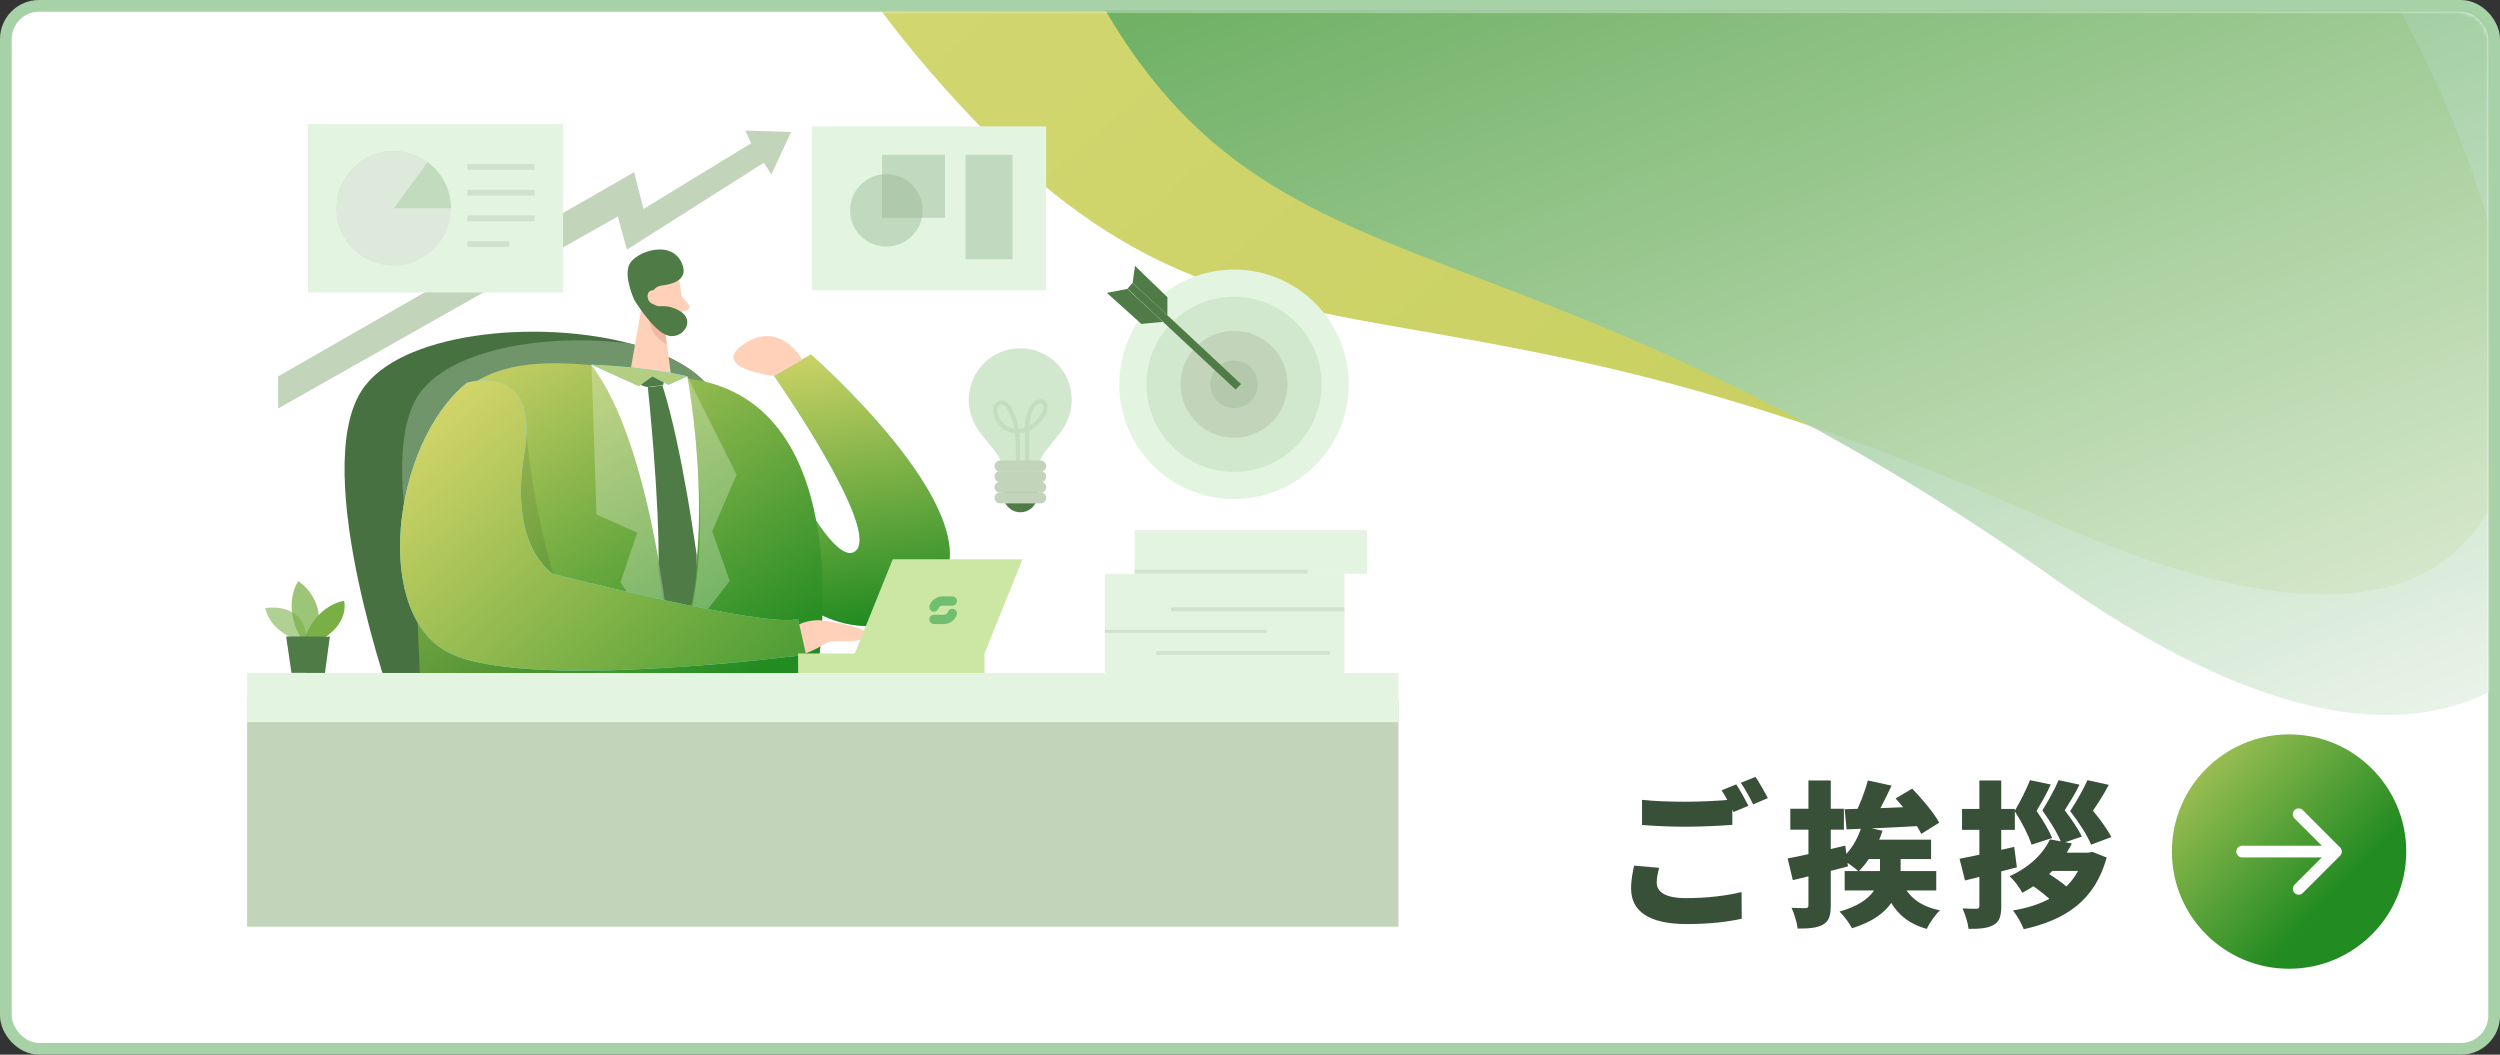 <svg width="640" height="270" viewBox="0 0 640 270" fill="none" xmlns="http://www.w3.org/2000/svg">
<rect x="0" y="0" width="640" height="270" fill="#333333" stroke="none"/>
<rect x="1.5" y="1.5" width="637" height="267" rx="8.5" fill="white" stroke="#A7D1A7" stroke-width="3"/>
<mask id="mask0_6_1307" style="mask-type:alpha" maskUnits="userSpaceOnUse" x="5" y="3" width="632" height="263">
<rect x="6.5" y="4.5" width="629" height="260" rx="5.5" fill="white" stroke="#A7D1A7" stroke-width="3"/>
</mask>
<g mask="url(#mask0_6_1307)">
<path opacity="0.9" d="M238.011 18.218C317.958 110.976 354.058 56.819 523.011 132.66C691.964 208.5 652.753 44.118 590.078 -34.089C524.667 -124.241 419.398 11.053 313.561 -57.963C207.723 -126.979 158.064 -74.54 238.011 18.218Z" fill="url(#paint0_linear_6_1307)"/>
<path opacity="0.9" d="M274.01 -14.47C320.166 83.923 379.853 44.805 526.004 148.19C672.156 251.575 697.603 99.895 663.64 17.985C631.643 -74.923 466.748 19.461 383.893 -64.012C301.038 -147.485 227.855 -112.864 274.01 -14.47Z" fill="url(#paint1_linear_6_1307)"/>
</g>
<path d="M420.36 204.76C423.36 205.08 427.12 205.24 431.44 205.24C435.44 205.24 440.32 205 443.48 204.68V211.16C440.64 211.4 435.36 211.64 431.48 211.64C427.2 211.64 423.68 211.44 420.36 211.2V204.76ZM424.72 222.16C424.4 223.52 424.12 224.68 424.12 225.96C424.12 228.24 426.16 229.92 431.6 229.92C436.92 229.92 442 229.32 445.84 228.36L445.88 235.2C442.04 236.04 437.4 236.56 431.84 236.56C422.08 236.56 417.56 233.24 417.56 227.48C417.56 225.04 418.04 223.04 418.32 221.6L424.72 222.16ZM444.48 200.8C445.48 202.28 446.88 204.88 447.6 206.28L443.8 207.88C442.96 206.24 441.8 203.88 440.72 202.32L444.48 200.8ZM449.4 198.88C450.44 200.4 451.88 202.96 452.56 204.32L448.8 205.92C448 204.28 446.72 201.92 445.64 200.4L449.4 198.88Z" fill="#385038"/>
<path d="M478.16 199.8L484.24 201.12C482.64 204.56 480.8 208.16 479.32 210.48L474.52 209.16C475.88 206.6 477.4 202.76 478.16 199.8ZM472.24 207.16C477.32 207.04 484.84 206.76 491.68 206.48L491.6 211.44C484.96 211.84 477.88 212.12 472.72 212.32L472.24 207.16ZM485.28 204.4L489.52 201.88C492 204.48 495.08 208.08 496.44 210.6L491.84 213.48C490.68 211 487.76 207.16 485.28 204.4ZM476.6 211.48L481.92 212.68C480.64 216.72 478.32 220.64 475.8 223.08C474.8 222.16 472.6 220.56 471.36 219.84C473.76 217.88 475.64 214.72 476.6 211.48ZM478.48 214.96H494.36V219.92H476.52L478.48 214.96ZM472.24 223H495.68V227.96H472.24V223ZM481.28 217H486.56V222.4C486.56 227.84 484.96 234.28 474.12 237.64C473.52 236.44 471.96 234.36 470.92 233.36C480.08 230.76 481.28 226.08 481.28 222.28V217ZM486.56 224.92C488.04 229.12 491.12 231.96 496.64 233.04C495.44 234.12 493.96 236.32 493.24 237.8C486.84 236 483.72 231.96 481.84 225.68L486.56 224.92ZM457.64 219.76C461.48 219.04 467.12 217.76 472.4 216.48L473.08 221.8C468.28 223.08 463.08 224.32 458.96 225.32L457.64 219.76ZM458.32 207.04H472.04V212.4H458.32V207.04ZM462.96 199.8H468.68V231.72C468.68 234.4 468.24 235.8 466.72 236.68C465.2 237.56 463.12 237.72 460.2 237.72C460.04 236.24 459.32 233.88 458.64 232.4C460.04 232.48 461.68 232.48 462.2 232.48C462.76 232.44 462.96 232.28 462.96 231.72V199.8Z" fill="#385038"/>
<path d="M519.68 199.72L525 200.84C523.84 203.4 522.56 205.56 521.36 207.6C523 209.96 524.56 212.64 525.36 214.52L520.08 216.24C519.32 213.88 517.72 210.68 515.76 207.64C517.28 205 518.84 201.88 519.68 199.72ZM527 199.72L532.36 200.88C531.08 203.48 529.8 205.44 528.56 207.44C530.32 209.68 532.08 212.32 532.96 214.16L527.76 215.92C526.88 213.6 525 210.44 522.84 207.48C524.44 204.88 526.12 201.84 527 199.72ZM534.4 199.72L539.84 200.92C538.52 203.48 537.12 205.56 535.8 207.56C537.72 209.84 539.52 212.4 540.52 214.28L535.32 216.24C534.36 213.88 532.32 210.68 529.96 207.64C531.68 205 533.44 201.88 534.4 199.72ZM524.8 214.88L530.4 215.92C527.84 221.04 524 225.24 517.68 228.56C517.08 227.28 515.52 225.2 514.44 224.32C519.88 221.84 523.12 218.36 524.8 214.88ZM526.36 218.28H535.2V222.96H522.16L526.36 218.28ZM533.52 218.28H534.6L535.64 218.08L539.32 219.52C536.24 230.6 528.8 235.48 518.08 237.88C517.52 236.44 516.32 234.28 515.32 233.08C524.64 231.56 531.32 227.2 533.52 219.08V218.28ZM519.88 226.4L523.56 223.12C525.48 224.28 528.12 226.08 529.48 227.36L525.56 231C524.4 229.72 521.8 227.72 519.88 226.4ZM501.64 219.84C505.28 219.16 510.64 217.96 515.64 216.8L516.32 222.04C511.8 223.24 506.92 224.44 503.04 225.4L501.64 219.84ZM502.28 207.08H515.8V212.44H502.28V207.08ZM506.72 199.8H512.32V231.92C512.32 234.52 511.88 235.92 510.4 236.76C508.88 237.64 506.84 237.8 503.96 237.8C503.8 236.32 503.08 234.04 502.4 232.56C503.8 232.64 505.44 232.64 505.96 232.64C506.52 232.64 506.72 232.44 506.72 231.88V199.8Z" fill="#385038"/>
<circle cx="586" cy="218" r="30" fill="url(#paint2_linear_6_1307)"/>
<path d="M574 216.5C573.172 216.5 572.5 217.172 572.5 218C572.5 218.828 573.172 219.5 574 219.5L574 216.5ZM599.061 219.061C599.646 218.475 599.646 217.525 599.061 216.939L589.515 207.393C588.929 206.808 587.979 206.808 587.393 207.393C586.808 207.979 586.808 208.929 587.393 209.515L595.879 218L587.393 226.485C586.808 227.071 586.808 228.021 587.393 228.607C587.979 229.192 588.929 229.192 589.515 228.607L599.061 219.061ZM574 219.5L598 219.5L598 216.5L574 216.5L574 219.5Z" fill="white"/>
<path d="M71.199 104.568L158.147 55.425L160.497 63.91L195.553 41.647L197.471 44.684L202.509 33.758L190.803 33.44L192.301 36.671L164.734 53.497L162.333 44.079L71.199 96.36V104.568Z" fill="#C2D4BA"/>
<path d="M193.819 104.209C193.819 104.209 211.947 146.354 218.934 141.143C225.921 135.931 198.159 96.217 198.159 96.217L207.587 90.759C207.587 90.759 252.38 129.837 241.443 148.714C230.507 167.591 207.228 160.235 200.016 148.714C192.803 137.193 193.819 104.209 193.819 104.209Z" fill="#68E1FD"/>
<path d="M193.819 104.209C193.819 104.209 211.947 146.354 218.934 141.143C225.921 135.931 198.159 96.217 198.159 96.217L207.587 90.759C207.587 90.759 252.38 129.837 241.443 148.714C230.507 167.591 207.228 160.235 200.016 148.714C192.803 137.193 193.819 104.209 193.819 104.209Z" fill="url(#paint3_linear_6_1307)"/>
<path d="M211.281 181.873L100.849 181.329C100.849 181.329 79.304 121.148 92.467 100.177C101.885 85.096 137.382 81.526 161.482 87.999C170.941 90.544 178.656 94.637 182.349 100.177C193.491 116.941 206.623 164.35 210.296 178.087L211.281 181.873Z" fill="#4E7B46"/>
<path opacity="0.08" d="M211.281 181.873L100.849 181.329C100.849 181.329 79.304 121.148 92.467 100.177C101.885 85.096 137.382 81.526 161.482 87.999C170.941 90.544 178.656 94.637 182.349 100.177C193.491 116.941 206.623 164.35 210.296 178.087L211.281 181.873Z" fill="black"/>
<path d="M210.296 178.087L114.822 177.635C114.822 177.635 94.611 121.158 106.922 101.46C114.514 89.323 140.091 85.116 161.481 87.999C170.941 90.544 178.656 94.637 182.349 100.177C193.491 116.941 206.623 164.35 210.296 178.087Z" fill="#71956B"/>
<path d="M358 179.164H63.258V237.242H358V179.164Z" fill="#C2D4BA"/>
<path d="M358 172.28H63.258V184.879H358V172.28Z" fill="#E3F4E0"/>
<path opacity="0.58" d="M76.093 163.775C76.093 163.775 69.373 161.939 67.885 155.691C67.885 155.691 78.288 153.639 78.586 164.329L76.093 163.775Z" fill="#79AF45"/>
<path opacity="0.73" d="M76.913 163.108C76.913 163.108 72.225 155.691 76.349 148.745C76.349 148.745 84.259 153.772 80.74 163.108H76.913Z" fill="#79AF45"/>
<path d="M78.124 163.108C78.124 163.108 80.597 155.28 88.096 153.793C88.096 153.793 89.491 158.922 83.243 163.139L78.124 163.108Z" fill="#79AF45"/>
<path d="M73.251 162.934L74.615 172.249L83.182 172.28L84.444 162.985L73.251 162.934Z" fill="#4E7B46"/>
<path d="M267.8 32.353H207.854V74.324H267.8V32.353Z" fill="#E3F4E0"/>
<path opacity="0.43" d="M226.906 63.12C232.028 63.12 236.18 58.968 236.18 53.846C236.18 48.724 232.028 44.571 226.906 44.571C221.783 44.571 217.631 48.724 217.631 53.846C217.631 58.968 221.783 63.12 226.906 63.12Z" fill="#96B792"/>
<path opacity="0.43" d="M241.915 39.636H225.787V55.764H241.915V39.636Z" fill="#96B792"/>
<path opacity="0.43" d="M259.202 39.636H247.178V66.352H259.202V39.636Z" fill="#96B792"/>
<path d="M209.208 172.28H107.476L105.978 136.311C106.04 134.454 106.153 132.669 106.307 130.966C110.41 82.685 143.681 92.411 176.594 96.966C220.996 103.132 209.208 172.28 209.208 172.28Z" fill="url(#paint4_linear_6_1307)"/>
<path d="M173.967 72.22C173.967 72.22 175.055 77.904 174.491 81.823C174.434 82.203 174.303 82.567 174.106 82.896C173.908 83.225 173.647 83.512 173.338 83.74C173.029 83.968 172.678 84.132 172.306 84.224C171.933 84.316 171.546 84.333 171.167 84.275C169.936 84.165 168.763 83.702 167.789 82.941C166.815 82.18 166.082 81.154 165.678 79.987L163.431 75.124C163.087 74.105 163.066 73.004 163.373 71.974C163.68 70.943 164.299 70.033 165.144 69.368C168.15 66.69 173.475 68.722 173.967 72.22Z" fill="#FFD1B8"/>
<path d="M164.611 76.468L161.348 95.16L171.792 96.217L169.966 82.193L164.611 76.468Z" fill="#FFD1B8"/>
<path d="M174.47 75.842L176.306 77.894C176.409 78.011 176.481 78.152 176.515 78.304C176.549 78.457 176.544 78.615 176.501 78.765C176.459 78.915 176.379 79.052 176.27 79.163C176.16 79.274 176.025 79.356 175.875 79.402L173.721 80.038L174.47 75.842Z" fill="#FFD1B8"/>
<path opacity="0.31" d="M170.171 84.06C170.171 84.06 168.827 83.937 166.283 82.008C166.283 82.008 166.232 85.804 170.746 88.236L170.171 84.06Z" fill="#CE8172"/>
<path d="M166.724 76.652C166.818 77.157 167.09 77.612 167.491 77.932C167.893 78.253 168.396 78.417 168.909 78.397C171.086 78.202 173.251 78.877 174.932 80.274C177.825 83.023 174.008 87.322 170.397 85.691C166.786 84.06 162.405 76.827 162.405 76.827C162.405 76.827 159.625 70.938 161.092 67.737C162.559 64.536 171.833 61.058 174.583 67.439C176.337 71.543 172.387 72.754 169.309 73.113C168.902 73.168 168.511 73.304 168.157 73.513C167.803 73.722 167.495 73.999 167.25 74.329C167.005 74.659 166.829 75.034 166.732 75.433C166.634 75.832 166.618 76.247 166.683 76.652H166.724Z" fill="#4E7B46"/>
<path d="M168.714 76.232C168.714 76.232 168.448 74.016 166.796 74.354C165.144 74.693 165.514 77.904 167.822 77.966L168.714 76.232Z" fill="#FFD1B8"/>
<path d="M175.957 96.35C175.957 96.35 184.904 143.964 171.854 167.909C171.854 167.909 167.535 114.345 151.335 93.365C151.427 93.365 166.324 94.842 175.957 96.35Z" fill="white"/>
<path opacity="0.27" d="M175.957 96.35L188.566 121.506L182.329 136.003L186.812 148.724L171.905 167.91C171.905 167.91 185.078 155.29 175.957 96.35Z" fill="white"/>
<path d="M169.484 96.166C169.105 95.868 168.668 95.651 168.201 95.53C167.593 95.348 166.972 95.208 166.345 95.109C165.61 94.929 164.843 94.929 164.108 95.109C163.729 95.224 163.389 95.441 163.125 95.736C162.861 96.031 162.683 96.392 162.61 96.781C162.61 97.356 163.144 97.869 163.574 98.166C164.222 98.677 165.001 98.993 165.821 99.079L169.566 98.628C169.915 98.628 170.11 97.212 170.038 96.956C169.932 96.645 169.74 96.371 169.484 96.166Z" fill="#4E7B46"/>
<path d="M169.586 98.679L165.842 99.131C165.842 99.131 168.961 128.329 168.561 145.77L171.926 167.879C171.926 167.879 178.728 156.091 178.348 142.076C178.327 142.107 174.716 114.899 169.586 98.679Z" fill="#4E7B46"/>
<path d="M175.958 96.35L171.105 98.495L167.001 96.35L163.523 98.833L151.427 93.365C151.427 93.365 166.304 93.888 175.958 96.35Z" fill="#68E1FD"/>
<path d="M175.958 96.35L171.105 98.495L167.001 96.35L163.523 98.833L151.427 93.365C159.674 93.659 167.881 94.657 175.958 96.35Z" fill="#B3CE80"/>
<path opacity="0.27" d="M151.427 93.365L152.71 131.725L163.123 136.362L158.835 149.114L171.905 167.909C171.905 167.909 167.319 114.078 151.427 93.365Z" fill="white"/>
<path d="M201.606 161.251C201.606 161.251 206.171 158.358 210.275 158.819C214.379 159.281 225.059 161.405 221.766 163.221C218.472 165.037 213.353 163.375 211.281 164.739C209.208 166.104 202.222 169.869 200.549 166.565C200.05 165.702 199.881 164.687 200.076 163.709C200.27 162.731 200.814 161.857 201.606 161.251Z" fill="#FFD1B8"/>
<path opacity="0.08" d="M154.392 171.685L151.479 172.28H107.476L105.978 136.311C106.04 134.454 106.153 132.669 106.307 130.966L134.161 104.578C134.161 104.578 137.167 153.793 154.392 171.685Z" fill="black"/>
<path d="M205.392 92.072C205.392 92.072 199.749 81.813 190.505 88.04C181.262 94.268 198.159 96.248 198.159 96.248L205.392 92.072Z" fill="#FFD1B8"/>
<path d="M119.552 98.002C119.552 98.002 138.275 92.154 134.222 116.11C130.17 140.066 141.517 146.888 141.517 146.888C141.517 146.888 196.189 160.913 204.294 158.461L206.346 167.602C206.346 167.602 137.228 176.774 115.961 167.602C94.693 158.43 100.428 113.227 119.552 98.002Z" fill="#68E1FD"/>
<path d="M119.552 98.002C119.552 98.002 138.275 92.154 134.222 116.11C130.17 140.066 141.517 146.888 141.517 146.888C141.517 146.888 196.189 160.913 204.294 158.461L206.346 167.602C206.346 167.602 137.228 176.774 115.961 167.602C94.693 158.43 100.428 113.227 119.552 98.002Z" fill="url(#paint5_linear_6_1307)"/>
<path d="M228.547 143.164L218.821 167.294H204.314V172.28H252.031V167.294L261.757 143.164H228.547Z" fill="#CCE6A4"/>
<path d="M315.916 127.754C332.138 127.754 345.289 114.604 345.289 98.382C345.289 82.159 332.138 69.009 315.916 69.009C299.694 69.009 286.543 82.159 286.543 98.382C286.543 114.604 299.694 127.754 315.916 127.754Z" fill="#E3F4E0"/>
<path opacity="0.08" d="M315.916 120.799C328.296 120.799 338.333 110.762 338.333 98.382C338.333 86.001 328.296 75.965 315.916 75.965C303.536 75.965 293.499 86.001 293.499 98.382C293.499 110.762 303.536 120.799 315.916 120.799Z" fill="#034E06"/>
<path d="M315.916 112.068C323.475 112.068 329.602 105.94 329.602 98.382C329.602 90.823 323.475 84.696 315.916 84.696C308.357 84.696 302.23 90.823 302.23 98.382C302.23 105.94 308.357 112.068 315.916 112.068Z" fill="#C2D4BA"/>
<path opacity="0.08" d="M315.916 104.466C319.276 104.466 322 101.742 322 98.382C322 95.022 319.276 92.298 315.916 92.298C312.556 92.298 309.832 95.022 309.832 98.382C309.832 101.742 312.556 104.466 315.916 104.466Z" fill="#0D5600"/>
<path d="M288.626 73.913L316.306 99.716L317.711 98.32L289.96 72.405L288.626 73.913Z" fill="#4E7B46"/>
<path d="M288.595 73.954C287.98 74.067 283.363 74.98 283.363 74.98L292.186 82.921L297.685 82.387L288.595 73.954Z" fill="#4E7B46"/>
<path d="M289.96 72.405L290.555 68.055L298.855 76.088V80.705L289.96 72.405Z" fill="#4E7B46"/>
<path d="M261.223 131.14C263.631 131.14 265.584 129.188 265.584 126.78C265.584 124.372 263.631 122.42 261.223 122.42C258.815 122.42 256.863 124.372 256.863 126.78C256.863 129.188 258.815 131.14 261.223 131.14Z" fill="#4E7B46"/>
<path d="M266.025 118.418C267.656 113.679 274.355 110.385 274.355 102.332C274.355 98.838 272.967 95.487 270.497 93.017C268.027 90.546 264.676 89.159 261.182 89.159C257.689 89.159 254.338 90.546 251.868 93.017C249.397 95.487 248.009 98.838 248.009 102.332C248.009 110.385 254.709 113.679 256.34 118.418H266.025Z" fill="#D1E7CE"/>
<g opacity="0.08">
<path d="M262.947 121.434C262.594 120.659 262.425 119.813 262.454 118.962C262.454 117.423 262.454 115.884 262.454 114.335V111.257C262.454 111.031 262.454 110.816 262.454 110.59C261.976 110.733 261.484 110.826 260.987 110.867C261.113 112.118 261.158 113.376 261.121 114.632V116.1C261.182 117.643 261.065 119.189 260.772 120.706L259.746 120.46C260.018 119.023 260.121 117.56 260.054 116.1V114.622C260.078 113.375 260.016 112.127 259.869 110.888C258.403 110.758 257.031 110.107 256.003 109.053C254.976 107.999 254.36 106.612 254.267 105.143C254.222 104.585 254.362 104.028 254.664 103.557C254.966 103.087 255.414 102.728 255.94 102.537C256.894 102.311 257.899 102.855 258.689 104.045C259.762 105.809 260.46 107.775 260.741 109.821C261.305 109.788 261.861 109.674 262.393 109.482C262.392 108.189 262.596 106.905 262.998 105.676C263.255 104.797 263.684 103.977 264.26 103.265C264.583 102.857 265.018 102.552 265.512 102.388C266.006 102.223 266.537 102.208 267.04 102.342C267.41 102.501 267.718 102.776 267.918 103.126C268.118 103.476 268.199 103.881 268.148 104.281C268.111 105.138 267.838 105.969 267.358 106.681C266.434 108.212 265.083 109.439 263.47 110.211V112.088C263.47 112.858 263.47 113.627 263.47 114.386C263.47 115.925 263.47 117.464 263.47 118.982C263.434 119.665 263.556 120.346 263.829 120.973L262.947 121.434ZM256.34 103.522C256.282 103.511 256.223 103.511 256.165 103.522C255.611 103.645 255.324 104.404 255.314 105.081C255.388 106.236 255.861 107.329 256.653 108.174C257.445 109.018 258.506 109.56 259.653 109.708C259.378 107.888 258.736 106.143 257.766 104.578C257.602 104.332 257.007 103.522 256.36 103.522H256.34ZM266.404 103.255C266.149 103.274 265.9 103.345 265.672 103.463C265.445 103.581 265.243 103.744 265.081 103.942C264.608 104.553 264.26 105.25 264.055 105.994C263.736 106.948 263.56 107.944 263.532 108.949C264.745 108.263 265.76 107.273 266.476 106.076C266.847 105.531 267.067 104.897 267.112 104.24C267.112 103.891 267.04 103.439 266.691 103.306C266.607 103.272 266.516 103.254 266.425 103.255H266.404Z" fill="#0A650A"/>
</g>
<path d="M266.415 117.895H256.022C255.24 117.895 254.606 118.529 254.606 119.311C254.606 120.092 255.24 120.726 256.022 120.726H266.415C267.196 120.726 267.83 120.092 267.83 119.311C267.83 118.529 267.196 117.895 266.415 117.895Z" fill="#C2D4BA"/>
<path d="M266.415 120.604H256.022C255.24 120.604 254.606 121.237 254.606 122.019C254.606 122.801 255.24 123.435 256.022 123.435H266.415C267.196 123.435 267.83 122.801 267.83 122.019C267.83 121.237 267.196 120.604 266.415 120.604Z" fill="#C2D4BA"/>
<path d="M266.415 123.312H256.022C255.24 123.312 254.606 123.946 254.606 124.728C254.606 125.51 255.24 126.144 256.022 126.144H266.415C267.196 126.144 267.83 125.51 267.83 124.728C267.83 123.946 267.196 123.312 266.415 123.312Z" fill="#C2D4BA"/>
<path d="M266.415 126.031H256.022C255.24 126.031 254.606 126.665 254.606 127.446C254.606 128.228 255.24 128.862 256.022 128.862H266.415C267.196 128.862 267.83 128.228 267.83 127.446C267.83 126.665 267.196 126.031 266.415 126.031Z" fill="#C2D4BA"/>
<path d="M349.957 135.716H290.493V146.898H349.957V135.716Z" fill="#E3F4E0"/>
<path d="M344.181 146.898H282.84V172.29H344.181V146.898Z" fill="#E3F4E0"/>
<path opacity="0.08" d="M344.181 155.475H299.799V156.491H344.181V155.475Z" fill="#041700"/>
<path opacity="0.08" d="M334.762 145.883H290.38V146.898H334.762V145.883Z" fill="#041700"/>
<path opacity="0.08" d="M340.385 166.637H296.003V167.653H340.385V166.637Z" fill="#041700"/>
<path opacity="0.08" d="M324.267 161.251H282.84V162.01H324.267V161.251Z" fill="#041700"/>
<path d="M144.153 31.757H78.853V74.877H144.153V31.757Z" fill="#E3F4E0"/>
<path d="M100.797 67.963C108.889 67.963 115.448 61.404 115.448 53.313C115.448 45.221 108.889 38.662 100.797 38.662C92.706 38.662 86.147 45.221 86.147 53.313C86.147 61.404 92.706 67.963 100.797 67.963Z" fill="#C2DABE"/>
<path opacity="0.44" d="M100.849 53.312H115.499C115.501 56.603 114.394 59.8 112.358 62.385C110.321 64.971 107.473 66.796 104.273 67.565C101.072 68.334 97.706 68.004 94.717 66.626C91.728 65.248 89.289 62.904 87.795 59.972C86.301 57.039 85.838 53.688 86.48 50.46C87.123 47.232 88.834 44.315 91.337 42.178C93.841 40.041 96.991 38.809 100.28 38.681C103.569 38.553 106.805 39.537 109.467 41.473L100.849 53.312Z" fill="white"/>
<path opacity="0.08" d="M136.859 42.007H119.634V43.484H136.859V42.007Z" fill="black"/>
<path opacity="0.08" d="M136.859 48.583H119.634V50.06H136.859V48.583Z" fill="black"/>
<path opacity="0.08" d="M136.859 55.169H119.634V56.647H136.859V55.169Z" fill="black"/>
<path opacity="0.08" d="M130.365 61.745H119.634V63.223H130.365V61.745Z" fill="black"/>
<path d="M244.643 154.697C244.536 154.81 244.407 154.899 244.264 154.959C244.122 155.02 243.968 155.05 243.813 155.048H241.293C241.128 155.039 240.964 155.072 240.814 155.142C240.665 155.212 240.535 155.318 240.435 155.451C240.272 155.693 240.121 155.942 239.964 156.19C239.861 156.322 239.728 156.427 239.577 156.497C239.425 156.567 239.259 156.6 239.093 156.593C238.938 156.595 238.784 156.565 238.641 156.505C238.498 156.445 238.368 156.356 238.261 156.244C238.15 156.135 238.062 156.005 238.003 155.862C237.943 155.718 237.914 155.564 237.915 155.408C237.916 155.27 237.94 155.134 237.984 155.003C238.215 154.317 238.666 153.727 239.266 153.325C239.858 152.903 240.567 152.677 241.293 152.678H243.813C244.124 152.68 244.423 152.805 244.643 153.026C244.864 153.248 244.989 153.548 244.99 153.861C244.993 154.017 244.963 154.172 244.903 154.315C244.844 154.459 244.755 154.589 244.643 154.697ZM244.907 157.427C244.67 158.11 244.222 158.699 243.627 159.106C243.039 159.529 242.335 159.755 241.612 159.754H239.093C238.938 159.755 238.784 159.725 238.641 159.665C238.498 159.605 238.368 159.517 238.261 159.405C238.151 159.295 238.064 159.165 238.005 159.021C237.946 158.878 237.915 158.724 237.915 158.569C237.915 158.414 237.946 158.26 238.005 158.116C238.064 157.973 238.151 157.843 238.261 157.733C238.369 157.621 238.498 157.533 238.641 157.473C238.784 157.414 238.938 157.384 239.093 157.386H241.612C242.118 157.386 242.478 157.128 242.692 156.612C242.762 156.427 242.876 156.261 243.026 156.132C243.175 156.002 243.355 155.912 243.548 155.871C243.741 155.829 243.941 155.837 244.13 155.894C244.319 155.95 244.491 156.054 244.63 156.195C244.741 156.303 244.829 156.433 244.888 156.577C244.948 156.72 244.977 156.875 244.976 157.03C244.975 157.165 244.952 157.299 244.907 157.427Z" fill="#70BE70"/>
<defs>
<linearGradient id="paint0_linear_6_1307" x1="213.405" y1="-145.631" x2="572.322" y2="268.703" gradientUnits="userSpaceOnUse">
<stop stop-color="#D2D569"/>
<stop offset="1" stop-color="#BCC742"/>
</linearGradient>
<linearGradient id="paint1_linear_6_1307" x1="314.528" y1="-162.452" x2="487.227" y2="290.924" gradientUnits="userSpaceOnUse">
<stop stop-color="#228B22"/>
<stop offset="1" stop-color="white"/>
</linearGradient>
<linearGradient id="paint2_linear_6_1307" x1="536.244" y1="194.22" x2="586" y2="241.415" gradientUnits="userSpaceOnUse">
<stop stop-color="#D2D569"/>
<stop offset="1" stop-color="#228B22"/>
</linearGradient>
<linearGradient id="paint3_linear_6_1307" x1="206.581" y1="87.989" x2="218.467" y2="160.276" gradientUnits="userSpaceOnUse">
<stop stop-color="#D2D569"/>
<stop offset="1" stop-color="#228B22"/>
</linearGradient>
<linearGradient id="paint4_linear_6_1307" x1="137.343" y1="75.86" x2="196.978" y2="169.862" gradientUnits="userSpaceOnUse">
<stop stop-color="#D2D469"/>
<stop offset="1" stop-color="#228B22"/>
</linearGradient>
<linearGradient id="paint5_linear_6_1307" x1="128.751" y1="89" x2="227.302" y2="196.647" gradientUnits="userSpaceOnUse">
<stop stop-color="#D2D569"/>
<stop offset="1" stop-color="#228B22"/>
</linearGradient>
</defs>
</svg>
